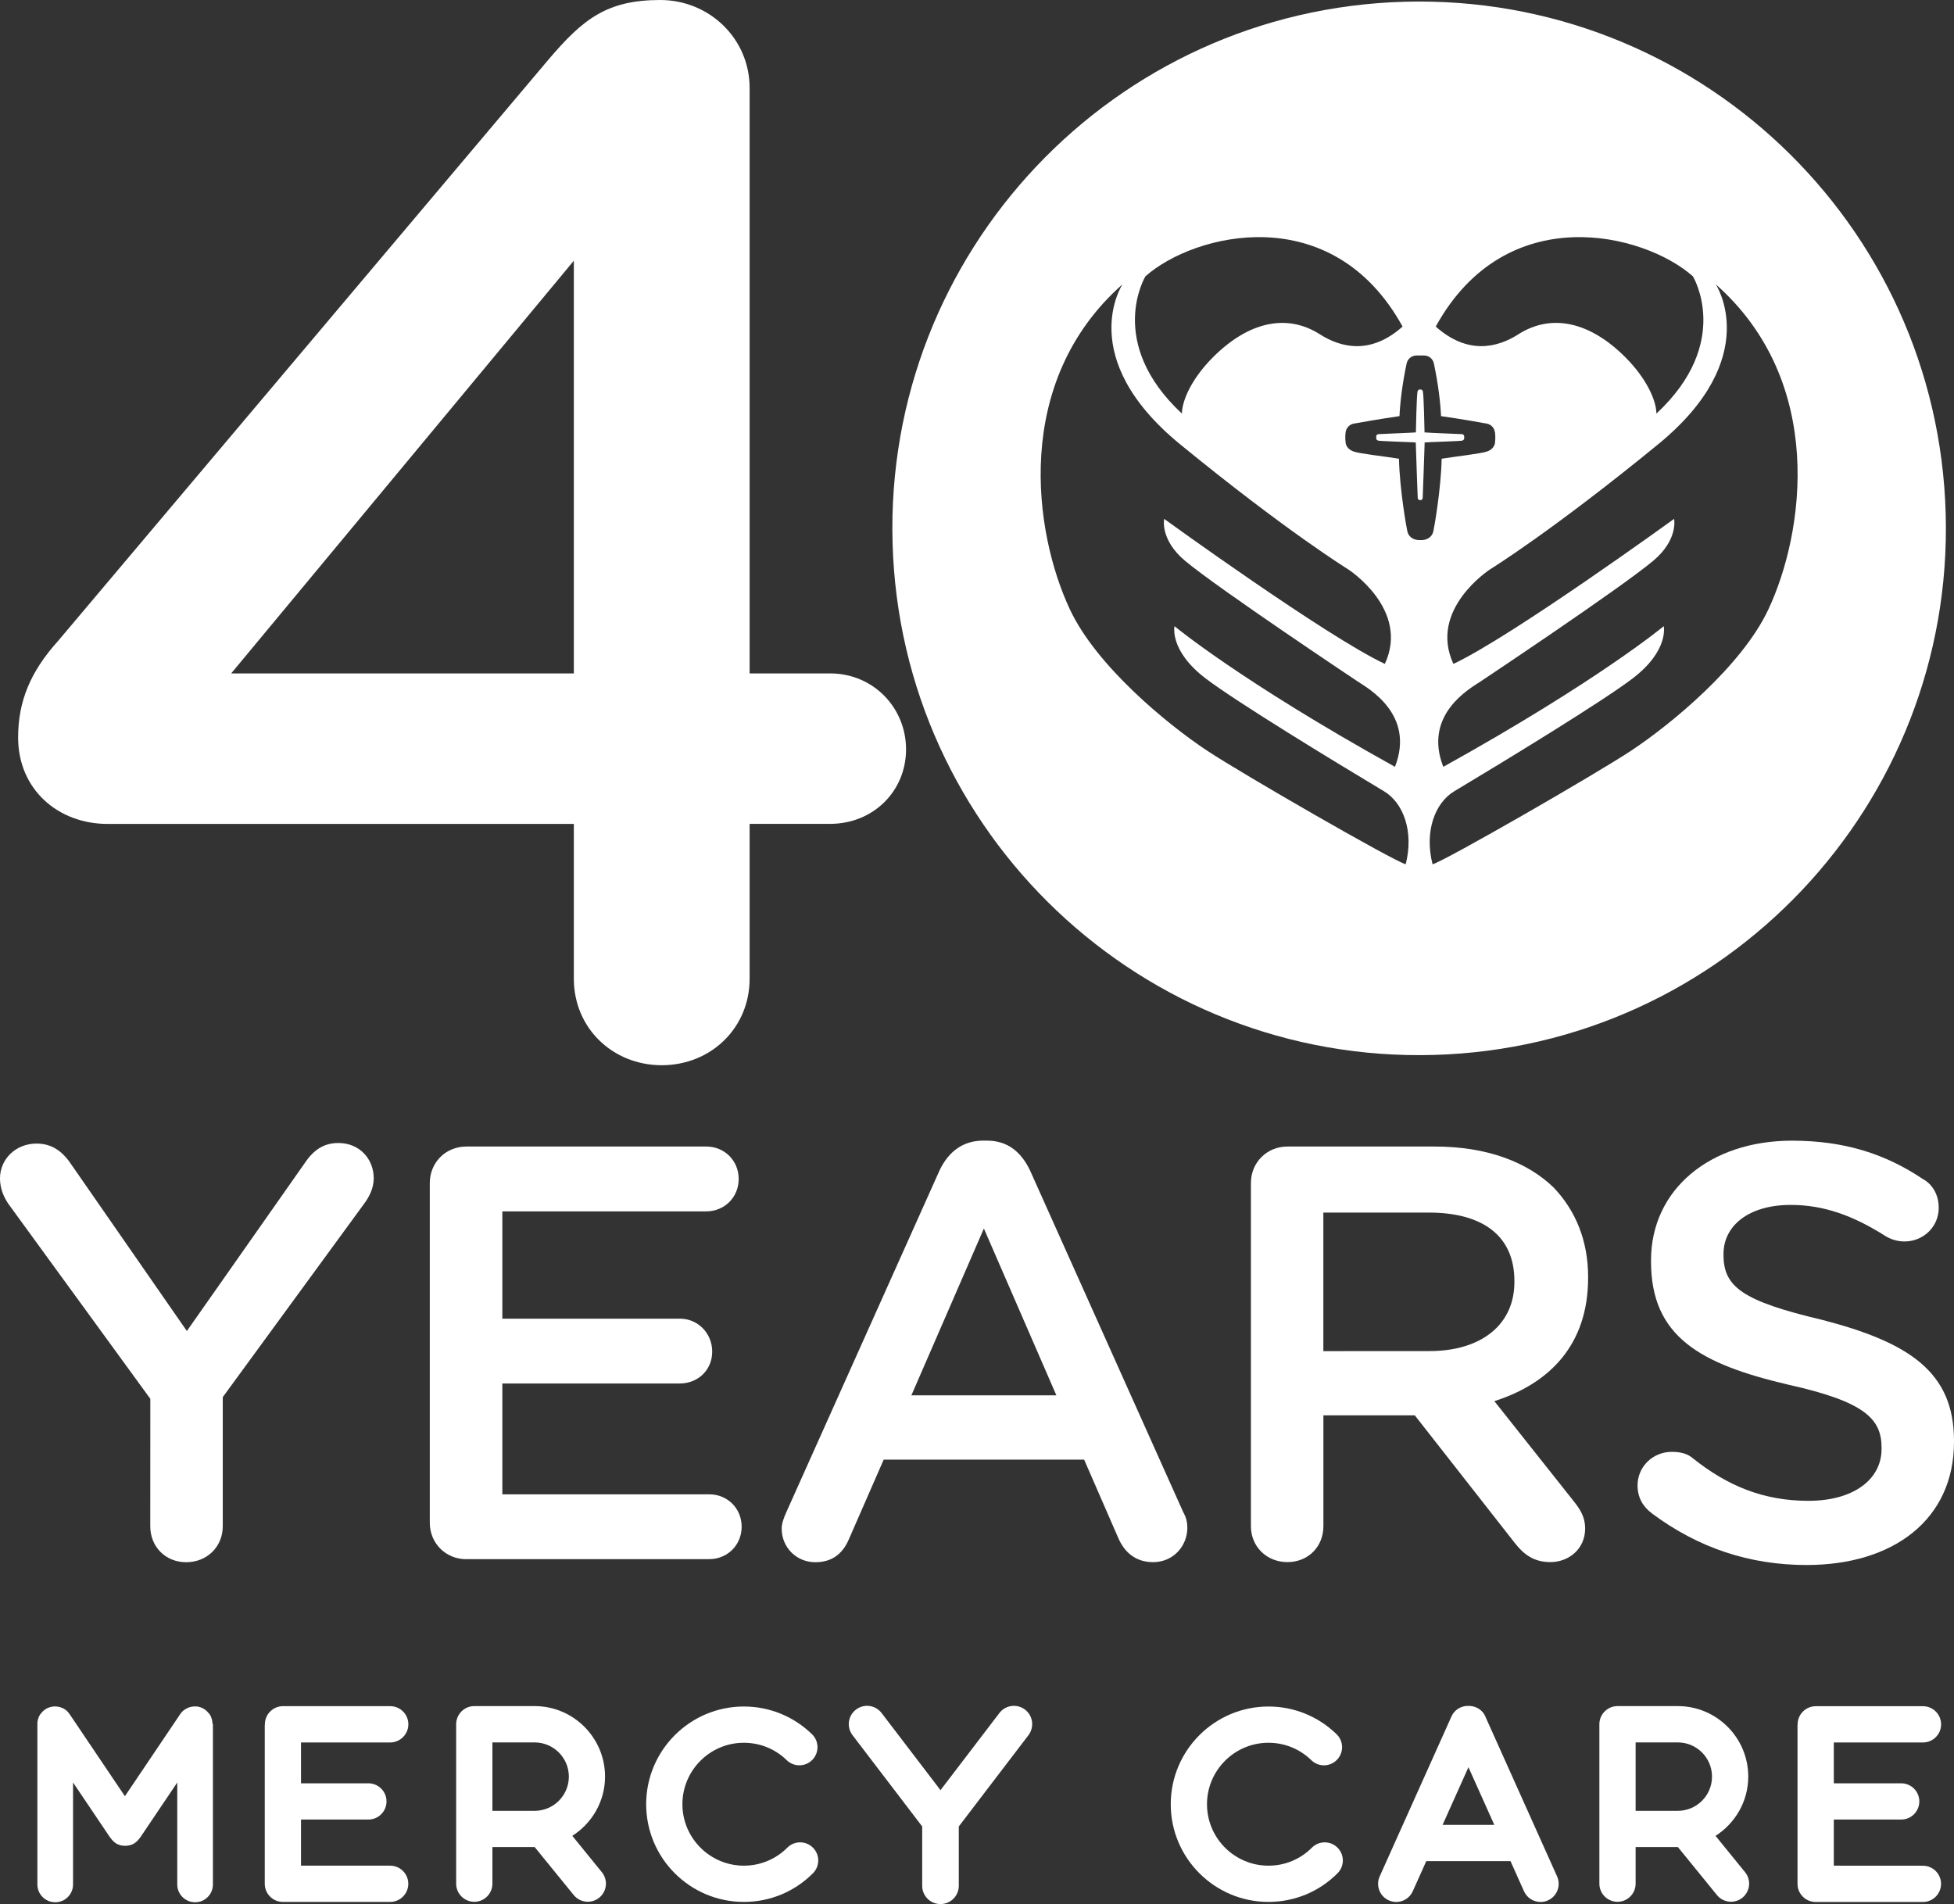 <svg xmlns="http://www.w3.org/2000/svg" id="Layer_2" data-name="Layer 2" viewBox="0 0 336.39 327.79"><rect x="0" y="0" width="336.39" height="327.79" fill="#333333" stroke="none"/><defs><style>      .cls-1 {        fill: #fff;      }    </style></defs><g id="Layer_1-2" data-name="Layer 1"><g><path class="cls-1" d="M236.93,75.08s-.03.22,0,.44c.02.13.1.25.32.33.27.1,5.87.26,6.48.32.03,1.24.33,9.52.34,9.6.04.19.2.32.38.33h.09c.19-.01.35-.14.38-.33.01-.07.31-8.36.34-9.6.61-.07,6.21-.22,6.48-.32.22-.08.3-.2.32-.33h0c.03-.22,0-.42,0-.44-.03-.17-.16-.31-.33-.34-.14-.02-5.81-.22-6.49-.3-.02-.52-.11-6.22-.29-7.07-.04-.19-.21-.32-.4-.32h-.11c-.19,0-.36.13-.4.32-.18.85-.27,6.54-.29,7.07-.67.07-6.35.27-6.49.3-.18.03-.31.17-.33.34Z"></path><path class="cls-1" d="M246.81,181.61c50.07-1.38,89.54-43.09,88.15-93.16C333.59,38.38,291.88-1.08,241.81.3c-50.07,1.38-89.54,43.09-88.15,93.16,1.38,50.07,43.09,89.54,93.16,88.15ZM304.41,104.96c-4.57,9.71-16.72,19.71-23.57,24.25-6.08,4.03-32,18.95-34.22,19.58-1.42-5.59.36-10.55,3.75-12.58,9.22-5.52,25.36-15.37,30.65-19.38,6.35-4.82,5.4-9.03,5.4-9.03,0,0-11.32,9.43-37.95,24.21-3.52-9,4.63-13.51,6.35-14.65,0,0,24.02-15.99,29.78-20.81,4.37-3.66,3.6-7.22,3.6-7.22,0,0-28,20.29-37.99,24.96-4.36-9.41,6.32-16.28,6.32-16.28,0,0,10.63-6.55,28.91-21.51,18.29-14.96,9.94-27.55,9.94-27.55,19.01,16.81,15.26,42.77,9.03,56.01ZM291.44,47.57s6.9,11.35-6.28,23.63c-.03-2.25-1.66-6-5.35-9.7-6.02-6.02-12.61-7.64-18.42-3.95h.01c-3.74,2.38-8.81,3.5-14.23-1.33,12.13-22.03,35.88-16.09,44.27-8.65ZM242.16,62.57c.17-.8.87-1.37,1.69-1.37h1.31c.82,0,1.52.57,1.69,1.37.77,3.63,1.13,6.83,1.23,9.07,3.21.45,7.08,1.13,7.89,1.29.73.14,1.28.73,1.38,1.46h.02c.01.1.12.95,0,1.86-.07.53-.49,1.18-1.38,1.48-1.17.39-5.04.8-7.8,1.24-.12,5.28-1.28,11.87-1.44,12.54-.25,1.02-1.21,1.53-2.23,1.47-1.02.06-1.99-.45-2.23-1.47-.16-.67-1.33-7.25-1.45-12.54-2.76-.44-6.63-.85-7.8-1.24-.89-.3-1.31-.95-1.38-1.48-.13-.92-.01-1.77,0-1.86.1-.73.66-1.32,1.38-1.46.81-.15,4.68-.83,7.89-1.29.1-2.25.46-5.44,1.23-9.07ZM197.19,47.57c8.39-7.44,32.14-13.38,44.27,8.65-5.42,4.83-10.49,3.71-14.23,1.34h.01c-5.81-3.7-12.4-2.08-18.42,3.94-3.69,3.7-5.32,7.45-5.35,9.7-13.18-12.28-6.28-23.63-6.28-23.63ZM193.24,48.95s-8.35,12.59,9.94,27.55c18.28,14.96,28.91,21.51,28.91,21.51,0,0,10.68,6.87,6.32,16.28-9.99-4.67-37.99-24.96-37.99-24.96,0,0-.77,3.56,3.6,7.22,5.76,4.82,29.78,20.81,29.78,20.81,1.72,1.14,9.87,5.65,6.35,14.65-26.63-14.78-37.95-24.21-37.95-24.21,0,0-.95,4.21,5.4,9.03,5.29,4.01,21.43,13.86,30.65,19.38,3.39,2.03,5.17,6.99,3.75,12.58-2.22-.63-28.14-15.55-34.22-19.58-6.85-4.54-19-14.54-23.57-24.25-6.23-13.24-9.98-39.2,9.03-56.01Z"></path><path class="cls-1" d="M18.51,141.84h80.28s0,0,0,0v26.66c0,8.47,6.67,14.88,15.13,14.88s15.13-6.42,15.13-14.88v-26.67h13.85c7.44,0,13.08-5.64,13.08-12.82s-5.64-13.08-13.08-13.08h-13.85V15.13c0-8.46-6.92-15.13-15.39-15.13-9.24,0-13.34,3.33-19.24,10.26L10.04,110.29c-4.87,5.39-6.92,10.52-6.92,16.67,0,8.98,6.92,14.88,15.39,14.88ZM98.79,44.88v71.05h-58.99l58.99-71.05Z"></path><path class="cls-1" d="M64.34,202.86c0-3.35-2.44-6.09-6.09-6.09-2.74,0-4.47,1.42-5.99,3.75l-20.09,28.62-19.79-28.52c-1.52-2.33-3.35-3.75-6.09-3.75-3.55,0-6.29,2.64-6.29,5.99,0,1.72.61,3.14,1.42,4.36l24.46,33.59v.02s-.01,21.92-.01,21.92c0,3.55,2.64,6.19,6.19,6.19s6.29-2.64,6.29-6.19v-22.23l24.26-33.19c.92-1.22,1.73-2.74,1.73-4.47Z"></path><path class="cls-1" d="M80.29,268.41h41.81c3.14,0,5.58-2.44,5.58-5.58s-2.43-5.58-5.58-5.58h-35.62v-19.08h30.55c3.14,0,5.58-2.34,5.58-5.48s-2.43-5.68-5.58-5.68h-30.55v-18.47h35.11c3.14,0,5.58-2.44,5.58-5.58s-2.43-5.58-5.58-5.58h-41.31c-3.55,0-6.29,2.74-6.29,6.29v58.46c0,3.55,2.74,6.29,6.29,6.29h.01Z"></path><path class="cls-1" d="M204.4,262.94c0-.91-.2-1.73-.71-2.64l-26.39-58.86c-1.52-3.15-3.86-5.08-7.41-5.08h-.61c-3.55,0-5.99,1.93-7.51,5.08l-26.39,58.86h0c-.51,1.12-.81,2.04-.81,2.85,0,3.25,2.54,5.79,5.79,5.79,2.74,0,4.66-1.32,5.78-3.96l5.99-13.7h34.51l5.79,13.29c1.12,2.74,3.15,4.36,6.09,4.36,3.35,0,5.89-2.64,5.89-5.99ZM181.86,240.21h-24.96l12.48-28.72,12.48,28.72h.01-.01Z"></path><path class="cls-1" d="M247.01,197.38h-25.37c-3.55,0-6.29,2.74-6.29,6.29h0v59.06c0,3.55,2.74,6.19,6.29,6.19s6.19-2.64,6.19-6.19v-19.08h15.73l17.25,22.02c1.52,1.93,3.25,3.25,6.09,3.25,3.15,0,5.99-2.24,5.99-5.79,0-1.93-.81-3.25-2.03-4.77l-13.6-17.15c9.54-3.04,16.14-9.74,16.14-21.21v-.2c0-6.19-2.14-11.36-5.89-15.32-4.57-4.46-11.57-7.1-20.5-7.1ZM260.71,220.72c0,7.3-5.68,11.87-14.61,11.87h-.01s-18.27.01-18.27.01v-23.85h18.17c9.34,0,14.72,4.06,14.72,11.77v.2Z"></path><path class="cls-1" d="M313.66,227.21c-13.7-3.24-16.95-5.68-16.95-11.16v-.2c0-4.77,4.26-8.42,11.57-8.42,5.68,0,10.76,1.83,16.34,5.38,1.02.61,2.13.91,3.25.91,3.25,0,5.89-2.53,5.89-5.78,0-2.43-1.22-4.16-2.74-4.97-6.5-4.37-13.6-6.6-22.53-6.6-14.11,0-24.26,8.42-24.26,20.6v.2c0,12.99,8.53,17.66,23.65,21.21,13.2,2.94,16.04,5.89,16.04,10.86v.2c0,5.28-4.87,8.93-12.58,8.93s-13.9-2.54-19.89-7.31c-.81-.71-1.93-1.12-3.65-1.12-3.25,0-5.89,2.54-5.89,5.79,0,2.03.92,3.65,2.44,4.77h-.02c8.02,5.98,16.85,8.92,26.69,8.92,14.92,0,25.37-7.81,25.37-21.21v-.2c0-11.87-7.81-16.94-22.73-20.8Z"></path><path class="cls-1" d="M255.67,295.42h.01c-.5-1.06-1.52-1.66-2.61-1.74-.09-.01-.47,0-.56,0-1.09.08-2.1.68-2.6,1.74l-12.37,27.56c-.73,1.56-.06,3.42,1.5,4.15.43.2.88.3,1.32.3,1.17,0,2.3-.66,2.83-1.79l2.35-5.24h14.5l2.35,5.24c.53,1.13,1.65,1.79,2.83,1.79.44,0,.89-.09,1.32-.3,1.56-.73,2.23-2.59,1.5-4.15l-12.37-27.56ZM248.35,314.15h0l4.45-9.92,4.45,9.92h-8.9Z"></path><path class="cls-1" d="M67.17,299.97h.01c1.72-.01,3.12-1.41,3.12-3.13s-1.4-3.12-3.12-3.12h-18.46c-1.72,0-3.12,1.4-3.12,3.12v.03s-.02.08-.02.12v27.31c0,1.72,1.4,3.12,3.12,3.12h18.47c1.72,0,3.12-1.4,3.12-3.12s-1.4-3.12-3.12-3.12h-15.35v-7.94h11.6c1.72,0,3.12-1.4,3.12-3.12s-1.4-3.12-3.12-3.12h-11.6v-7.03h15.35Z"></path><path class="cls-1" d="M331.05,299.97c1.72,0,3.12-1.4,3.12-3.12s-1.4-3.12-3.12-3.12h-18.46c-1.72,0-3.12,1.4-3.12,3.12v.03s-.02.08-.02.12v27.31c0,1.72,1.4,3.12,3.12,3.12h18.47c1.72,0,3.12-1.4,3.12-3.12s-1.4-3.12-3.12-3.12h.01s-15.35-.01-15.35-.01v-7.94h11.6c1.72,0,3.12-1.4,3.12-3.12s-1.4-3.12-3.12-3.12h-11.6v-7.03h15.35Z"></path><polygon class="cls-1" points="98.52 316.07 98.53 316.06 98.52 316.05 98.52 316.07"></polygon><path class="cls-1" d="M98.53,316.06s0,0-.01,0v-.02h.01c3.37-2.15,5.63-5.9,5.63-10.2,0-6.69-5.44-12.13-12.13-12.13h-10.38c-1.72,0-3.12,1.4-3.12,3.12v27.45c0,1.72,1.4,3.12,3.12,3.12s3.12-1.4,3.12-3.12v-6.31h7.27l6.73,8.27c.62.76,1.52,1.15,2.42,1.15.69,0,1.39-.23,1.97-.7,1.34-1.09,1.54-3.05.45-4.39l-5.08-6.25ZM92.03,311.74h-7.26v-11.78h0s0,0,0,0h7.26c3.25,0,5.9,2.64,5.9,5.89s-2.64,5.89-5.9,5.89Z"></path><path class="cls-1" d="M135.54,318.08h0c-2,2-4.66,3.1-7.48,3.1-5.83,0-10.58-4.75-10.58-10.58s4.74-10.58,10.58-10.58c2.77,0,5.39,1.06,7.38,3,1.23,1.2,3.21,1.17,4.41-.06,1.2-1.23,1.18-3.21-.06-4.41-3.16-3.07-7.32-4.77-11.73-4.77-9.27,0-16.82,7.54-16.82,16.82s7.54,16.82,16.82,16.82c4.49,0,8.72-1.75,11.89-4.93,1.22-1.22,1.22-3.19,0-4.41s-3.19-1.22-4.41,0Z"></path><path class="cls-1" d="M225.85,318.08h0c-2,2-4.65,3.1-7.48,3.1-5.84,0-10.58-4.75-10.58-10.58s4.75-10.58,10.58-10.58c2.77,0,5.39,1.06,7.38,3,1.23,1.2,3.21,1.18,4.41-.06,1.2-1.23,1.18-3.21-.06-4.41-3.16-3.07-7.32-4.77-11.73-4.77-9.27,0-16.82,7.54-16.82,16.82s7.55,16.82,16.82,16.82c4.49,0,8.72-1.75,11.89-4.93,1.22-1.22,1.22-3.19,0-4.41s-3.19-1.22-4.41,0Z"></path><path class="cls-1" d="M295.34,316.06s0,0-.01,0v-.02s.01.01.01.01c3.37-2.16,5.63-5.92,5.63-10.21,0-6.69-5.44-12.13-12.13-12.13h-10.38c-1.72,0-3.12,1.4-3.12,3.12v27.45c0,1.72,1.4,3.12,3.12,3.12s3.12-1.4,3.12-3.12v-6.31h7.27l6.73,8.27c.62.76,1.52,1.15,2.42,1.15.69,0,1.39-.23,1.97-.7,1.34-1.09,1.54-3.05.45-4.39l-5.08-6.25ZM288.84,311.74h-7.26v-11.78h0s0,0,0,0h7.26c3.25,0,5.89,2.64,5.89,5.89s-2.64,5.89-5.89,5.89Z"></path><polygon class="cls-1" points="295.33 316.07 295.34 316.06 295.33 316.05 295.33 316.07"></polygon><path class="cls-1" d="M176.46,294.31c-1.38-1.05-3.35-.79-4.41.59l-10.14,13.28-10.14-13.28c-1.05-1.38-3.03-1.65-4.41-.59-1.38,1.05-1.65,3.03-.59,4.41l11.99,15.71v10.22c0,1.74,1.41,3.14,3.15,3.14s3.15-1.41,3.15-3.14v-10.22l11.99-15.71c1.05-1.38.79-3.35-.59-4.41Z"></path><path class="cls-1" d="M36.57,296.64v-.14c-.03-.3-.1-.59-.21-.85,0,0-.03-.09-.05-.12,0,0,0-.02,0-.03-.02-.03-.03-.06-.05-.09,0-.02-.02-.03-.02-.04-.01-.03-.03-.05-.04-.07-.01-.02-.02-.04-.04-.06-.01-.02-.02-.04-.03-.06-.02-.02-.03-.05-.05-.07,0-.01-.02-.03-.03-.04-.02-.03-.04-.05-.06-.08,0,0-.02-.02-.03-.03-.02-.03-.04-.06-.07-.08,0-.01-.02-.02-.03-.03-.02-.03-.04-.05-.07-.08-.01-.01-.02-.03-.04-.04-.02-.02-.04-.04-.06-.07l-.06-.06-.04-.04c-.26-.24-.57-.44-.9-.58h-.01s-.08-.04-.12-.05c0,0-.03,0-.04-.01-.03-.01-.07-.02-.1-.03-.02,0-.04-.01-.06-.02-.03,0-.06-.02-.09-.02-.02,0-.05-.01-.07-.02-.02,0-.05-.01-.07-.02-.03,0-.06-.01-.09-.02-.02,0-.04,0-.06-.01-.03,0-.07,0-.1-.01h-.5c-.4.02-.78.12-1.13.28h-.01s-.07.04-.11.06c-.01,0-.02.01-.03.02-.03.02-.06.03-.09.05-.02.01-.03.02-.05.03-.02.01-.04.03-.06.04-.02.01-.05.03-.07.04-.02.01-.03.02-.04.03-.03.02-.05.04-.08.06-.01,0-.02.02-.03.02-.03.02-.06.05-.09.07h-.02s-.07.07-.1.09l-.02.02s-.06.05-.08.08c-.01.01-.02.02-.03.04-.02.02-.04.05-.07.07-.02.02-.04.05-.06.07-.01.01-.02.02-.03.04-.07.09-.14.18-.2.27l-9.48,14.07-9.48-14.07c-.06-.1-.13-.19-.2-.27-.01-.01-.02-.02-.03-.04-.02-.02-.04-.05-.06-.07s-.04-.05-.07-.07c0-.01-.02-.02-.03-.04l-.08-.08s-.02-.01-.02-.02c-.03-.03-.06-.05-.09-.08,0,0-.02-.01-.02-.02-.03-.02-.06-.05-.09-.07-.01,0-.02-.02-.03-.02-.03-.02-.05-.04-.08-.06-.02-.01-.03-.02-.04-.03-.02-.02-.05-.03-.07-.04-.02-.01-.04-.03-.06-.04s-.03-.02-.05-.03c-.03-.02-.06-.03-.09-.05,0,0-.02-.01-.03-.02-.04-.02-.07-.04-.11-.05h-.01c-.35-.16-.73-.26-1.13-.28h-.33s-.08,0-.12.01h-.04s-.07,0-.11.01c-.02,0-.04,0-.06.01-.03,0-.06,0-.09.02-.02,0-.05.01-.07.02-.02,0-.05.01-.07.02-.03,0-.06.02-.09.02-.02,0-.04.01-.06.02-.03.01-.07.02-.1.03-.01,0-.02,0-.04.01-.04.01-.08.03-.12.05h-.02c-.34.14-.64.34-.9.58-.02.01-.03.03-.04.04-.02.02-.04.04-.06.06-.02.02-.04.04-.06.07-.01.01-.02.03-.02.03-.04.04-.06.07-.08.09,0,.01-.02.02-.03.03-.02.03-.04.06-.07.08,0,.01-.02.02-.03.03-.02.03-.04.05-.06.08,0,.01-.02.03-.03.04-.02.02-.03.05-.05.07-.01.02-.02.04-.04.06,0,.02-.02.04-.03.06-.01.02-.03.05-.04.07,0,.01-.02.03-.02.04-.02.03-.03.06-.05.09,0,0,0,.02-.01.03-.02.04-.03.08-.05.12-.11.28-.18.56-.21.86v27.89c0,1.69,1.37,3.07,3.07,3.07s3.07-1.37,3.07-3.07v-17.55l6.29,9.34c.45.61.62.77.96,1.04.4.31.88.45,1.35.5,0,0,.27.02.37.02s.36-.02.36-.02c.48-.06.96-.19,1.36-.5.34-.27.51-.43.96-1.04l6.29-9.34v17.55c0,1.69,1.37,3.07,3.07,3.07s3.07-1.37,3.07-3.07v-27.59l-.07-.03v-.15Z"></path></g></g></svg>